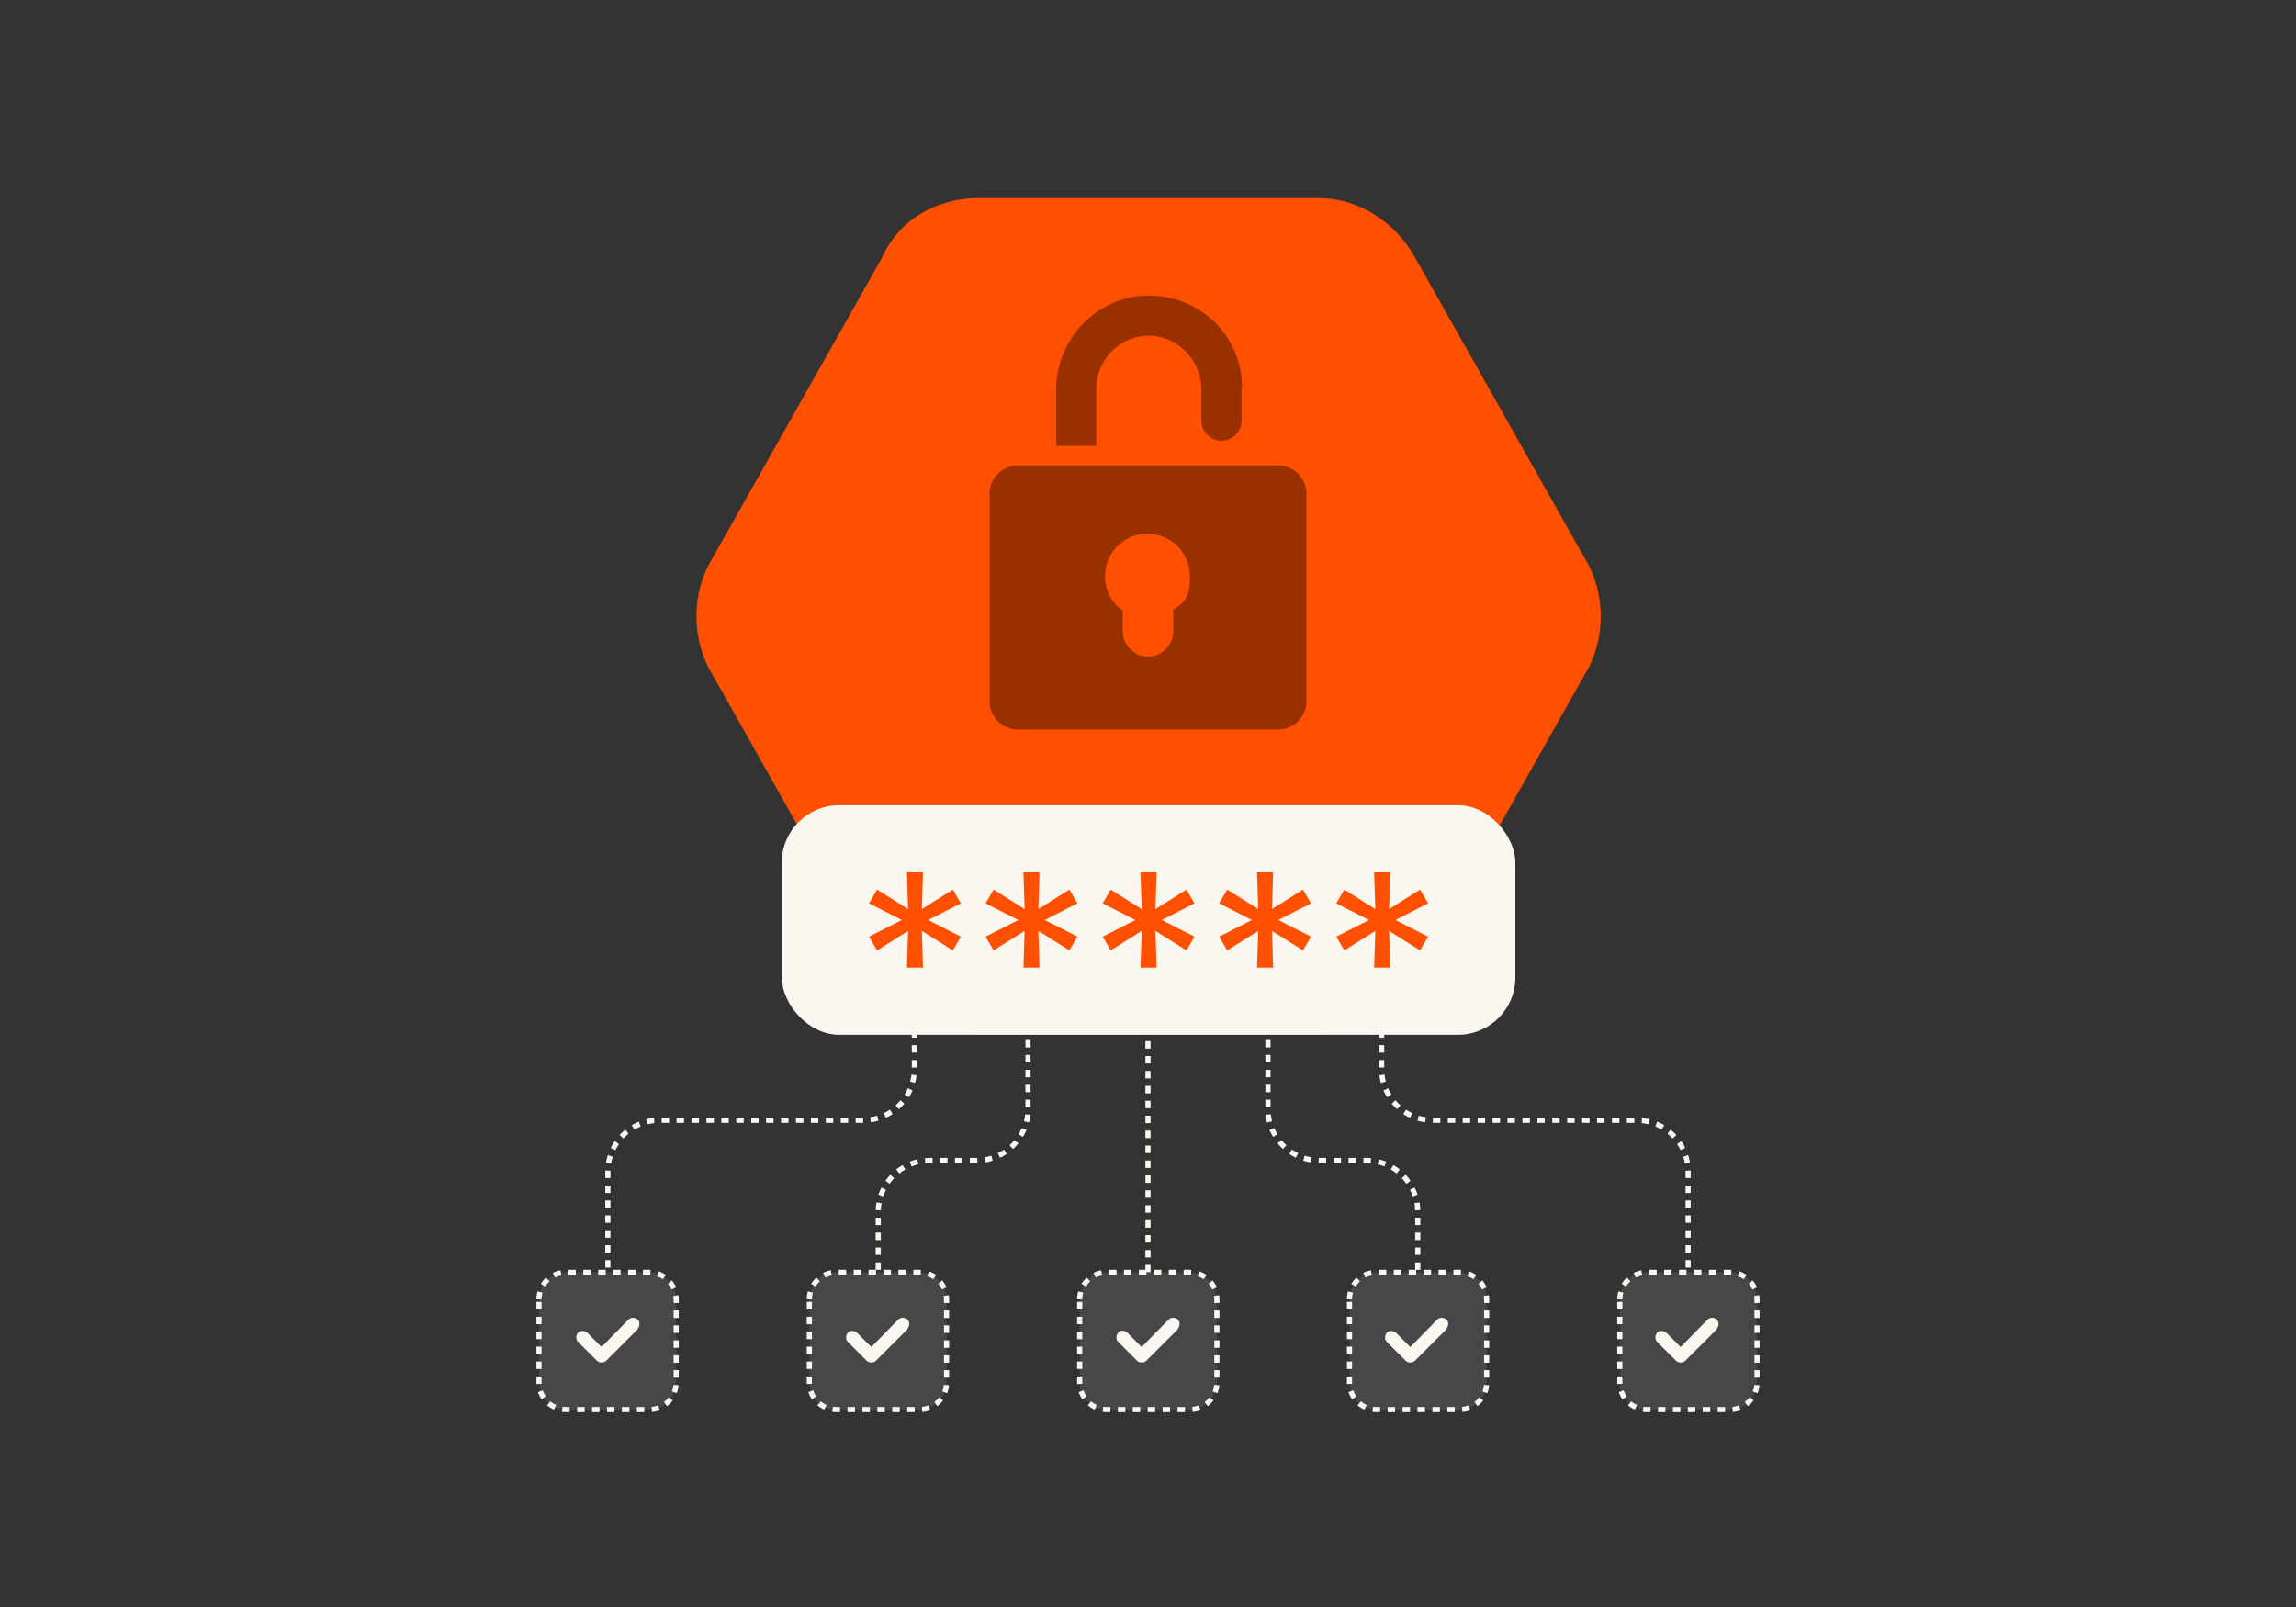 <?xml version="1.0" encoding="UTF-8"?>
<svg xmlns="http://www.w3.org/2000/svg" id="Layer_1" data-name="Layer 1" version="1.1" viewBox="0 0 400 280">
  <rect x="0" y="0" width="400" height="280" fill="#333333" stroke="none"/>
  <defs>
    <style>
      .cls-1, .cls-2 {
        fill: #fe5000;
      }

      .cls-1, .cls-2, .cls-3, .cls-4 {
        stroke-width: 0px;
      }

      .cls-5 {
        fill: none;
      }

      .cls-5, .cls-6 {
        stroke: #faf7f1;
        stroke-dasharray: 0 0 1.3 1.3;
        stroke-width: .9px;
      }

      .cls-2 {
        fill-rule: evenodd;
      }

      .cls-6 {
        fill: #474747;
      }

      .cls-3 {
        fill: #faf7f1;
      }

      .cls-4 {
        fill: #993000;
      }
    </style>
  </defs>
  <path class="cls-5" d="M240.7,166.5v19.8c0,4.9,4,8.9,8.9,8.9h35.6c4.9,0,8.9,4,8.9,8.9v17.6"></path>
  <path class="cls-5" d="M159.3,166.5v19.8c0,4.9-4,8.9-8.9,8.9h-35.6c-4.9,0-8.9,4-8.9,8.9v17.6"></path>
  <path class="cls-5" d="M179.1,181.2v12.1c0,4.9-4,8.9-8.9,8.9h-8.3c-4.9,0-8.9,4-8.9,8.9v10.5"></path>
  <path class="cls-5" d="M220.9,181.2v12.1c0,4.9,4,8.9,8.9,8.9h8.3c4.9,0,8.9,4,8.9,8.9v10.5"></path>
  <path class="cls-5" d="M200,221.7v-40.5"></path>
  <path class="cls-2" d="M229.6,34.5h-59c-7.4,0-14,3.7-17,10.5l-29.5,52.3c-3.7,6-3.7,14.2,0,20.2l29.5,52.3c3.7,6,10.3,10.5,17,10.5h59c7.4,0,14-3.7,17-10.5l29.5-52.3c3.7-6,3.7-14.2,0-20.2l-29.5-52.3c-3.7-6.7-10.3-10.5-17-10.5Z"></path>
  <path class="cls-4" d="M222.7,81.1h-45.4c-2.7,0-4.9,2.2-4.9,4.9v36.2c0,2.7,2.2,4.9,4.9,4.9h45.4c2.7,0,4.9-2.2,4.9-4.9v-36.2c0-2.7-2.2-4.9-4.9-4.9ZM204.4,106.4v3.6c0,2.4-2,4.4-4.4,4.4s-4.4-2-4.4-4.4v-3.6c-1.9-1.3-3.1-3.5-3.1-6,0-4.1,3.3-7.4,7.4-7.4s7.4,3.3,7.4,7.4-1.2,4.7-3.1,6Z"></path>
  <path class="cls-4" d="M216.3,67.6v5.7c0,1.9-1.6,3.5-3.5,3.5s-3.5-1.6-3.5-3.5v-5.4c0-5-3.9-9.2-8.8-9.4-5.2-.2-9.5,4-9.5,9.2v10h-7v-9.8c0-8.8,7-16.2,15.8-16.4,4.6-.1,8.8,1.7,11.9,4.7,2.9,2.9,4.7,7,4.7,11.4Z"></path>
  <rect class="cls-3" x="136.2" y="140.3" width="127.8" height="40" rx="10" ry="10"></rect>
  <path class="cls-1" d="M158,168.6l.2-6.4-5.4,3.4-1.4-2.4,5.7-2.9-5.7-2.9,1.4-2.4,5.4,3.4-.2-6.4h2.8l-.2,6.4,5.4-3.4,1.4,2.4-5.7,2.9,5.7,2.9-1.4,2.4-5.4-3.4.2,6.4h-2.8Z"></path>
  <path class="cls-1" d="M178.3,168.6l.2-6.4-5.4,3.4-1.4-2.4,5.7-2.9-5.7-2.9,1.4-2.4,5.4,3.4-.2-6.4h2.8l-.2,6.4,5.4-3.4,1.4,2.4-5.7,2.9,5.7,2.9-1.4,2.4-5.4-3.4.2,6.4h-2.8Z"></path>
  <path class="cls-1" d="M198.7,168.6l.2-6.4-5.4,3.4-1.4-2.4,5.7-2.9-5.7-2.9,1.4-2.4,5.4,3.4-.2-6.4h2.8l-.2,6.4,5.4-3.4,1.4,2.4-5.7,2.9,5.7,2.9-1.4,2.4-5.4-3.4.2,6.4h-2.8Z"></path>
  <path class="cls-1" d="M219,168.6l.2-6.4-5.4,3.4-1.4-2.4,5.7-2.9-5.7-2.9,1.4-2.4,5.4,3.4-.2-6.4h2.8l-.2,6.4,5.4-3.4,1.4,2.4-5.7,2.9,5.7,2.9-1.4,2.4-5.4-3.4.2,6.4h-2.8Z"></path>
  <path class="cls-1" d="M239.4,168.6l.2-6.4-5.4,3.4-1.4-2.4,5.7-2.9-5.7-2.9,1.4-2.4,5.4,3.4-.2-6.4h2.8l-.2,6.4,5.4-3.4,1.4,2.4-5.7,2.9,5.7,2.9-1.4,2.4-5.4-3.4.2,6.4h-2.8Z"></path>
  <path class="cls-6" d="M93.9,226.4c0-2.6,2.1-4.7,4.7-4.7h14.5c2.6,0,4.7,2.1,4.7,4.7v14.5c0,2.6-2.1,4.7-4.7,4.7h-14.5c-2.6,0-4.7-2.1-4.7-4.7v-14.5Z"></path>
  <path class="cls-3" d="M111.1,231.6l-5.5,5.5c-.2.2-.5.3-.8.3s-.6-.1-.8-.3l-3.3-3.3c-.4-.4-.4-1.1,0-1.6.4-.4,1.1-.4,1.6,0l2.5,2.5,4.7-4.8c.4-.4,1.1-.4,1.6,0,.4.4.4,1.1,0,1.6Z"></path>
  <path class="cls-6" d="M141,226.4c0-2.6,2.1-4.7,4.7-4.7h14.5c2.6,0,4.7,2.1,4.7,4.7v14.5c0,2.6-2.1,4.7-4.7,4.7h-14.5c-2.6,0-4.7-2.1-4.7-4.7v-14.5Z"></path>
  <path class="cls-3" d="M158.1,231.6l-5.5,5.5c-.2.2-.5.3-.8.3s-.6-.1-.8-.3l-3.3-3.3c-.4-.4-.4-1.1,0-1.6.4-.4,1.1-.4,1.6,0l2.5,2.5,4.7-4.8c.4-.4,1.1-.4,1.6,0,.4.4.4,1.1,0,1.6Z"></path>
  <path class="cls-6" d="M188.1,226.4c0-2.6,2.1-4.7,4.7-4.7h14.5c2.6,0,4.7,2.1,4.7,4.7v14.5c0,2.6-2.1,4.7-4.7,4.7h-14.5c-2.6,0-4.7-2.1-4.7-4.7v-14.5Z"></path>
  <path class="cls-3" d="M205.2,231.6l-5.5,5.5c-.2.2-.5.3-.8.3s-.6-.1-.8-.3l-3.3-3.3c-.4-.4-.4-1.1,0-1.6s1.1-.4,1.6,0l2.5,2.5,4.7-4.8c.4-.4,1.1-.4,1.6,0,.4.4.4,1.1,0,1.6Z"></path>
  <path class="cls-6" d="M235.1,226.4c0-2.6,2.1-4.7,4.7-4.7h14.5c2.6,0,4.7,2.1,4.7,4.7v14.5c0,2.6-2.1,4.7-4.7,4.7h-14.5c-2.6,0-4.7-2.1-4.7-4.7v-14.5Z"></path>
  <path class="cls-3" d="M252,231.6l-5.5,5.5c-.2.2-.5.3-.8.3s-.6-.1-.8-.3l-3.3-3.3c-.4-.4-.4-1.1,0-1.6.4-.4,1.1-.4,1.6,0l2.5,2.5,4.7-4.8c.4-.4,1.1-.4,1.6,0,.4.4.4,1.1,0,1.6Z"></path>
  <path class="cls-6" d="M282.2,226.4c0-2.6,2.1-4.7,4.7-4.7h14.5c2.6,0,4.7,2.1,4.7,4.7v14.5c0,2.6-2.1,4.7-4.7,4.7h-14.5c-2.6,0-4.7-2.1-4.7-4.7v-14.5Z"></path>
  <path class="cls-3" d="M299.1,231.6l-5.5,5.5c-.2.2-.5.3-.8.3s-.6-.1-.8-.3l-3.3-3.3c-.4-.4-.4-1.1,0-1.6.4-.4,1.1-.4,1.6,0l2.5,2.5,4.7-4.8c.4-.4,1.1-.4,1.6,0,.4.4.4,1.1,0,1.6Z"></path>
</svg>

